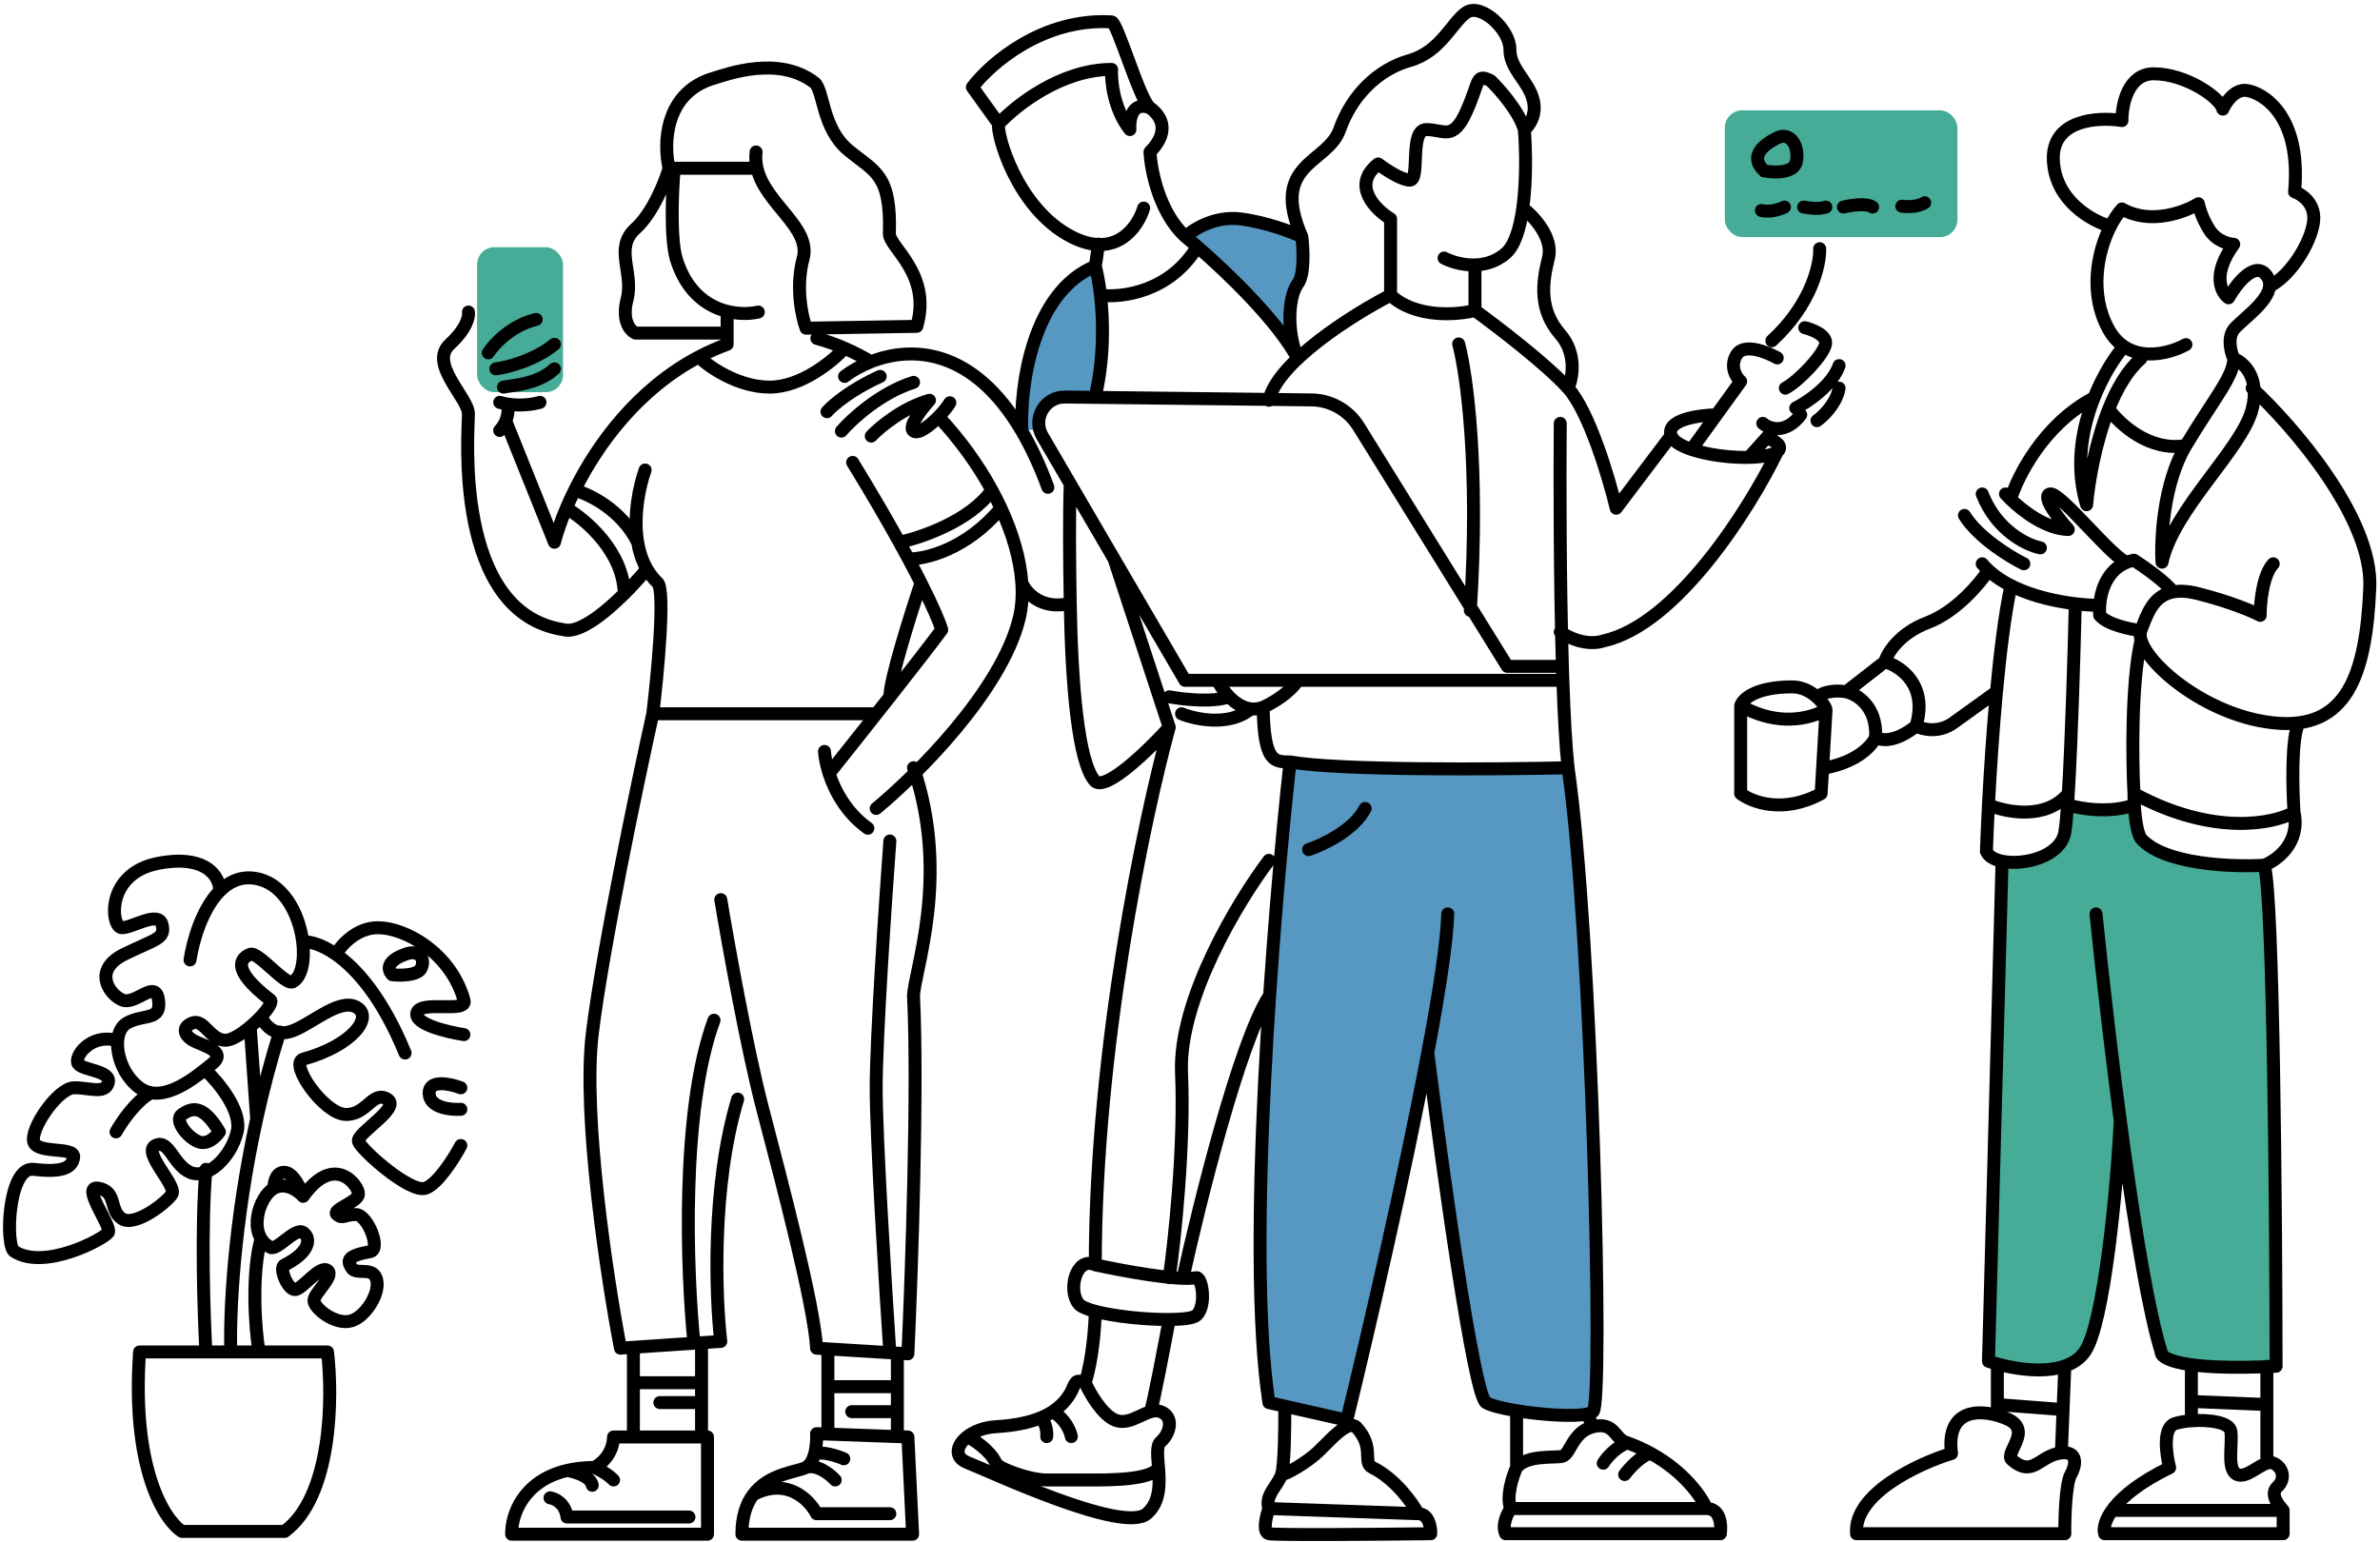 <svg width="551" height="357" viewBox="0 0 551 357" fill="none" xmlns="http://www.w3.org/2000/svg">
<path d="M363.246 177.688L299.328 176.62C291.008 249.092 292.331 304.721 294.033 323.476L311.758 328.946L330.577 246.011C334.078 270.301 341.518 319.8 343.269 323.476C345.457 328.071 366.464 329.165 367.996 327.196C373.423 317.042 367.091 223.294 363.246 177.688Z" fill="#5798C2"/>
<path d="M240.027 99.544H236.52C236.52 74.395 247.518 64.124 253.017 62.133C256.654 69.511 254.966 85.211 253.667 92.139C252.671 91.966 249.666 91.724 245.613 92.139C241.56 92.555 240.2 97.249 240.027 99.544Z" fill="#5798C2"/>
<path d="M298.612 79.019L274.581 54.468C281.959 46.778 295.581 51.264 301.47 54.468V64.081C297.833 71.771 298.049 77.244 298.612 79.019Z" fill="#5798C2"/>
<path d="M482.047 313.626C476.865 319.918 465.545 317.019 460.533 314.782L463.309 199.349L472.562 197.961C478.114 195.925 479.194 189.71 479.04 186.857H495.001V193.565C501.664 200.968 516.901 201.276 523.686 200.505C527.388 218.642 527.388 284.247 526.925 314.782C515.636 318.113 504.64 315.399 500.553 313.626L491.531 263.658C490.529 277.692 487.229 307.333 482.047 313.626Z" fill="#46AC97"/>
<rect x="110.456" y="57.243" width="19.892" height="33.568" rx="4" fill="#46AC97"/>
<path d="M108.453 72.251C108.649 73.235 108.059 76.106 104.126 79.724C99.21 84.247 108.453 92.114 108.453 95.85C108.453 99.587 104.716 141.868 130.478 145.801C133.941 146.806 139.855 142.122 144.519 137.49M149.357 132.232C148.121 133.715 146.425 135.598 144.519 137.49M149.357 108.829C148.021 112.546 146.584 119.332 147.628 125.559M151.127 165.27C152.242 156.093 154.038 137.187 152.307 134.985C149.623 132.472 148.223 129.106 147.628 125.559M151.127 165.27H202.848M151.127 165.27C147.415 182.051 139.416 220.361 137.119 239.359C134.823 258.357 140.512 295.814 143.643 312.168L146.642 311.966M170.783 254.495C164.729 274.537 165.651 300.251 166.869 310.602L162.415 310.903M160.669 311.02C158.995 294.788 157.579 257.105 165.303 236.228M160.669 311.02L146.642 311.966M160.669 311.02L162.415 310.903M166.869 208.304C168.609 218.743 172.976 243.013 176.525 256.583C180.961 273.545 188.529 302.251 189.051 312.168L191.669 312.33M211.494 177.772C220.14 203.085 211.494 225.267 211.494 230.747C212.538 251.833 211.059 294.683 210.189 313.473L207.754 313.323M206.014 194.734C204.958 209 202.848 240.403 202.848 251.885C202.848 263.368 204.958 297.556 206.014 313.215M206.014 313.215L191.669 312.33M206.014 313.215L207.754 313.323M146.642 311.966V320.168M146.642 332.729H142.042C141.92 336.773 139.03 339.112 137.6 339.775M146.642 332.729H162.415M146.642 332.729V320.168M137.6 339.775C138.547 340.184 140.761 341.338 142.042 342.686M137.6 339.775C135.223 339.794 133.122 340.049 131.27 340.486M162.415 332.729H163.794V355.246H118.453C118.366 350.92 120.999 342.907 131.27 340.486M162.415 332.729V324.764M162.415 310.903V320.168M162.415 320.168H146.642M162.415 320.168V324.764M162.415 324.764H152.765M131.27 340.486C133.06 340.759 136.734 341.828 137.119 343.911M127.337 346.822C128.478 346.975 130.863 348.078 131.27 351.264H159.505M186.617 339.775C184.672 340.856 178.078 341.098 174.361 346.094M186.617 339.775C189.173 338.974 192.175 341.381 193.357 342.686M186.617 339.775C187.588 339.236 188.197 338.064 188.564 336.742M206.014 350.498H189.051C187.422 347.306 182.203 341.957 174.361 346.094M174.361 346.094C172.809 348.18 171.759 351.095 171.759 355.246H211.279L210.189 332.729L207.754 332.641M195.349 337.784C193.736 337.089 190.122 335.908 188.564 336.742M188.564 336.742C189.033 335.06 189.111 333.135 189.051 331.963L191.669 332.058M191.669 332.058L207.754 332.641M191.669 332.058V321.087M191.669 312.33V321.087M207.754 332.641V326.864M207.754 313.323V321.087M207.754 321.087H191.669M207.754 321.087V326.864M207.754 326.864H197.187M190.88 173.989C190.959 175.23 191.274 177.038 191.94 179.095M200.918 191.776C195.957 188.219 193.26 183.169 191.94 179.095M113.039 81.708C114.331 79.694 118.358 75.325 124.134 73.959M114.8 85.406C117.383 85.082 123.712 83.491 128.361 79.724M116.562 89.632C117.97 89.28 124.486 89.104 128.361 85.406M125.015 93.155C123.73 93.55 120.689 94.079 117.49 93.563M115.681 93.155C116.282 93.333 116.889 93.466 117.49 93.563M117.49 93.563C117.681 94.319 117.753 95.861 117.089 97.485M115.681 99.671C116.339 98.969 116.789 98.219 117.089 97.485M117.089 97.485L128.361 125.559C128.933 123.365 129.841 120.669 131.109 117.679M131.109 117.679C135.505 120.217 144.343 127.734 144.519 137.49M131.109 117.679C131.676 116.342 132.315 114.945 133.027 113.509M133.027 113.509C136.334 114.384 143.884 118.018 147.628 125.559M133.027 113.509C138.288 102.911 147.581 90.128 161.763 82.653M191.94 179.095C195.348 174.828 200.823 167.938 206.014 161.339M197.396 107.067C201.8 114.246 205.369 120.395 208.224 125.559M213.223 134.985C216.092 140.681 217.556 144.236 218.027 145.801C215.633 149.043 210.953 155.059 206.014 161.339M213.223 134.985C210.82 142.136 206.014 157.418 206.014 161.339M213.223 134.985C212.38 133.312 211.416 131.455 210.321 129.409M202.848 187.197C212.184 179.507 231.878 159.935 235.964 143.17C236.58 140.641 236.766 137.887 236.567 134.985M189.119 78.362C191.277 78.943 193.417 79.703 195.526 80.621M210.321 129.409C214.11 129.506 223.699 127.295 231.733 117.679M210.321 129.409C209.669 128.193 208.971 126.909 208.224 125.559M231.733 117.679C231.089 116.287 230.388 114.895 229.634 113.509M231.733 117.679C234.483 123.622 236.196 129.561 236.567 134.985M208.224 125.559C213.251 124.511 224.57 120.635 229.634 113.509M229.634 113.509C226.392 107.55 222.171 101.709 217.282 96.508M161.763 82.653C163.848 81.554 166.039 80.57 168.338 79.724V77.119M161.763 82.653C164.19 84.98 170.874 89.632 178.2 89.632C185.526 89.632 192.803 83.625 195.526 80.621M195.526 80.621C197.596 81.523 199.636 82.577 201.634 83.762M168.338 72.251V77.119M175.558 72.251C170.803 73.349 160.342 72.409 156.538 59.87C155.16 55.046 155.637 43.833 156.07 39.255M175.044 35.188C174.893 36.514 174.987 37.766 175.263 38.959M175.263 38.959C177.182 47.256 187.879 52.681 185.93 59.87C184.147 66.449 185.645 73.359 186.616 75.992L212.247 75.563C215.762 63.476 205.904 57.304 205.904 54.132C206.332 40.245 202.475 39.817 196.389 34.759C190.302 29.701 190.731 20.958 188.588 19.157C180.273 12.728 168.338 17.186 165.186 18.129C153.802 21.489 153.584 33.416 154.899 38.959M175.263 38.959H154.899M154.899 38.959C153.983 42.107 151.144 49.311 147.121 52.945C142.091 57.488 146.796 63.1 145.174 69.331C143.876 74.317 145.931 76.6 147.121 77.119H168.338M195.526 87.151C197.208 85.888 199.281 84.689 201.634 83.762M242.598 112.84C240.729 107.77 238.701 103.463 236.565 99.823M191.451 95.33C192.737 93.871 197.001 90.193 203.777 87.151M194.792 99.823C197.173 97.058 203.846 90.93 211.495 88.534M201.704 100.975C203.624 98.94 209.007 94.432 215.182 92.681C213.377 94.678 210.114 98.901 211.495 99.823C212.618 100.572 215.2 98.645 217.282 96.508M219.905 93.257C219.38 94.144 218.404 95.357 217.282 96.508M236.565 99.823C236.126 89.601 238.913 67.656 253.574 61.645M236.565 99.823C225.353 80.713 211.191 79.995 201.634 83.762M253.574 61.645C253.726 60.736 254.084 58.44 254.297 56.526M253.574 61.645C253.982 63.138 254.444 65.456 254.778 68.35M253.574 91.805C255.623 82.976 255.478 74.403 254.778 68.35M264.774 48.17C263.468 52.591 258.291 60.106 248.027 54.801C235.198 48.17 230.556 30.53 231.219 28.674M231.219 28.674L225.118 20.185C229.23 14.748 241.432 4.111 257.347 5.066C258.673 5.066 263.846 23.236 266.233 24.96M231.219 28.674C235.065 24.474 245.676 16.074 257.347 16.074C257.196 18.724 257.833 25.22 261.591 30C261.414 27.657 262.095 23.368 266.233 24.96M266.233 24.96C268.62 26.684 271.14 30.163 266.233 35.188C266.454 39.444 268.408 49.326 274.456 54.801M274.456 54.801C275.257 55.457 276.176 56.232 277.182 57.103M274.456 54.801C276.224 53.121 281.247 49.947 287.188 50.69C293.13 51.432 299.125 53.74 301.38 54.801M254.778 68.35C259.618 68.994 270.875 67.645 277.182 57.103M277.182 57.103C284.341 63.304 295.893 74.438 300.451 83.051C297.623 76.222 298.446 68.35 300.451 65.697C302.055 63.574 301.738 57.548 301.38 54.801M301.38 54.801C293.904 37.713 307.368 37.959 310.156 30C312.944 22.04 319.06 16.074 326.327 14.025C333.594 11.975 336.178 5.066 339.524 2.872C342.87 0.679 349.561 6.776 349.561 11.422C349.561 16.069 353.836 18.671 354.951 23.132C355.843 26.701 353.96 29.198 352.907 30M247.773 112.033C247.512 118.949 247.606 129.959 247.773 139.71M270.694 168.401C266.106 173.481 256.259 183.099 253.574 180.936C249.527 176.717 248.083 157.837 247.773 139.71M270.694 168.401L257.917 129.409M270.694 168.401C264.987 189.097 253.574 242.964 253.574 292.867M236.567 134.985C237.519 137.232 241.094 141.322 247.773 139.71M421.278 57.582C421.417 61.171 419.397 70.459 410.199 78.905M411.453 82.877C409.014 81.483 403.718 79.386 402.046 82.145C400.374 84.904 401.976 87.406 402.987 88.312L397.395 96.046M391.803 103.781L397.395 96.046M397.395 96.046C393.371 96.116 385.636 97.175 386.89 100.854M386.89 100.854C388.458 105.453 407.272 107.439 411.453 104.617M386.89 100.854L374.171 117.679C372.5 110.689 367.932 95.342 363.027 89.879M411.453 104.617C413.125 103.196 410.617 101.934 409.154 101.481M411.453 104.617C405.126 117.63 388.236 144.602 371.292 148.386C367.343 149.702 362.929 147.563 361.216 146.329M405.391 105.349L410.826 99.287M408.108 98.032C409.572 99.287 413.376 100.645 416.888 96.046M417.829 75.874C419.571 76.292 422.971 77.63 422.637 79.636C422.219 82.145 416.47 88.207 413.334 89.879M415.738 94.478C418.421 93.12 424.184 89.252 425.772 84.653M420.651 97.405C422.114 96.36 425.187 93.391 425.772 89.879M363.027 89.879C358.123 84.417 346.615 75.61 341.475 71.889M363.027 89.879C364.053 87.603 365.126 81.922 361.216 77.406C356.328 71.762 356.996 65.697 358.483 59.749C359.672 54.99 355.02 50.047 352.545 48.17M341.475 71.889C337.362 72.945 327.697 73.714 321.939 68.35M341.475 71.889V61.645M321.939 68.35C313.371 72.76 295.741 83.801 293.767 92.681M321.939 68.35V50.69C318.375 48.503 312.809 42.895 319.06 37.959C320.615 39.151 324.245 41.571 326.327 41.719C328.929 41.905 326.141 30 330.23 30C334.319 30 336.364 32.798 339.524 25.734C342.684 18.671 341.568 16.998 345.1 18.671C347.207 20.718 351.717 25.849 352.907 30M334.319 59.749C337.046 61.174 343.725 62.946 348.632 58.633C350.708 56.809 351.904 52.788 352.545 48.17M352.907 30C353.264 34.469 353.419 41.875 352.545 48.17M337.699 79.636C339.499 86.291 342.558 107.947 340.399 141.335M361.216 98.032C361.109 111.145 361.137 134.948 361.719 154.292M363.027 177.772C346.279 178.154 309.959 178.419 298.664 176.426M363.027 177.772C368.569 215.833 371.292 324.764 368.819 326.864C368.547 327.095 368.079 327.275 367.455 327.41M363.027 177.772C362.494 172.857 362.104 165.696 361.824 157.531M298.664 176.426C294.926 176.426 292.642 176.426 292.435 163.76M298.664 176.426C294.804 211.292 288.42 289.771 293.767 324.764L297.44 325.594M292.435 163.76C294.318 162.929 298.559 160.521 300.451 157.531M292.435 163.76C291.446 164.144 290.491 164.244 289.582 164.135M281.845 157.531C282.399 158.629 283.344 160.076 284.578 161.339M270.694 161.339C273.741 161.916 280.785 162.725 284.578 161.339M284.578 161.339C285.941 162.734 287.655 163.905 289.582 164.135M273.54 165.27C276.829 166.609 284.643 168.256 289.582 164.135M253.574 292.867C259.638 294.208 272.817 296.68 277.014 295.839C278.326 295.839 279.346 302.367 277.014 304.554C276.322 305.203 273.869 305.505 270.694 305.529M253.574 292.867C249.081 290.801 247.136 298.869 249.759 301.93C250.303 302.564 251.692 303.143 253.574 303.641M273.892 295.839C277.695 278.515 286.993 241.242 293.767 230.747M293.767 199.213C286.719 208.539 272.807 231.442 273.54 248.442C274.273 265.442 271.948 287.123 270.694 295.839M311.798 328.837C316.837 308.202 325.301 271.631 330.547 243.767M311.798 328.837L297.44 325.594M311.798 328.837L311.829 330.351M335.173 211.608C334.984 218.112 333.167 229.854 330.547 243.767M330.547 243.767C333.86 270.066 341.194 323.083 344.027 324.764C345.165 325.439 347.875 326.113 351.112 326.649M302.944 196.733C306.249 195.642 313.498 192.206 316.048 187.197M253.574 303.641C253.517 306.918 252.966 314.812 251.217 320.168M253.574 303.641C258.074 304.833 265.391 305.569 270.694 305.529M251.217 320.168C252.286 322.554 255.181 327.627 258.213 328.837C262.002 330.351 265.646 325.709 268.707 326.864C271.767 328.019 271.039 331.808 268.707 333.849C267.706 334.725 267.994 337.041 268.21 339.775M251.217 320.168C248.86 319.249 249.031 320.168 248.027 322.189C246.964 324.181 245.474 325.703 243.69 326.864M270.694 305.529C269.594 311.478 267.191 324.075 266.375 326.864M248.027 332.641C247.814 331.415 246.647 328.544 243.69 326.864M243.69 326.864C242.816 327.432 241.872 327.914 240.873 328.322M242.326 332.641C242.426 331.687 242.276 329.488 240.873 328.322M240.873 328.322C237.792 329.578 234.189 330.131 230.521 330.351C227.803 330.514 225.511 331.444 223.962 332.646M223.962 332.646C221.358 334.668 220.855 337.457 223.962 338.659C228.917 340.575 259.962 355.246 265.5 350.498C268.662 347.787 268.499 343.412 268.21 339.775M223.962 332.646C225.6 333.485 229.206 335.862 230.521 338.659C230.521 339.775 238.1 342.686 242.326 342.686C246.553 342.686 249.031 342.686 252.529 342.686C256.027 342.686 266.84 342.809 268.21 339.775M297.44 325.594C297.482 329.997 297.39 339.329 296.69 341.428M296.69 341.428C295.816 344.051 292.739 346.238 293.767 349.298M296.69 341.428C297.711 341.428 302.52 338.659 305.144 336.181C307.057 334.374 309.718 331.298 311.829 330.351M293.767 349.298C293.133 351.096 292.245 354.778 293.767 355.128C295.29 355.478 319.379 355.274 331.233 355.128C331.281 353.585 330.766 350.498 328.318 350.498M293.767 349.298L328.318 350.498M328.318 350.498C327.006 348.025 323.042 342.418 317.678 339.775C315.346 338.659 318.407 335.108 313.889 330.351C313.322 329.941 312.614 329.999 311.829 330.351M351.112 326.649V339.775M351.112 326.649C356.844 327.597 364.227 328.108 367.455 327.41M351.112 339.775C350.199 341.784 348.647 346.5 349.743 349.298M351.112 339.775C353.648 336.811 359.799 337.638 361.694 337.201C363.589 336.764 364.026 331.517 368.819 330.351M349.743 349.298C348.966 350.416 347.644 353.146 348.577 355.128H398.277C398.569 353.185 398.335 349.298 395.071 349.298M349.743 349.298H395.071M395.071 349.298C393.894 346.489 389.866 340.758 382.22 336.544M368.819 330.351C373.611 329.185 373.791 332.829 376.123 333.849C376.341 333.924 376.556 334 376.769 334.077M368.819 330.351L367.455 327.41M371.168 338.804C371.89 337.645 374.021 335.076 376.769 334.077M376.769 334.077C378.759 334.8 380.574 335.637 382.22 336.544M376.123 341.428C377.273 339.921 380.102 336.834 382.22 336.544M361.824 157.531H274.334L241.305 100.953C238.954 96.926 241.894 91.874 246.557 91.929L303.63 92.597C308.075 92.649 312.185 94.969 314.527 98.747L348.962 154.292H361.719M361.824 157.531C361.787 156.467 361.752 155.387 361.719 154.292M477.231 336.418C480.885 336.007 480.8 338.966 479.414 341.428C478.233 343.527 477.998 351.436 478.027 355.128H429.809C429.1 345.868 444.178 338.88 451.806 336.544C450.619 327.532 456.509 326.054 462.412 327.739M477.231 336.418C476.991 336.445 476.734 336.487 476.461 336.544C472.032 337.472 470.408 342.048 465.832 338.063C463.765 336.544 470.999 331.124 464.503 328.466C463.814 328.184 463.113 327.94 462.412 327.739M477.231 336.418L477.629 326.389M478.027 316.36L477.629 326.389M462.412 327.739V325.218M462.412 316.36V325.218M462.412 325.218L477.629 326.389M528.577 349.726V355.128H487.239C486.599 352.786 488.715 346.448 502.298 339.834C501.51 336.832 500.644 330.592 503.479 329.647C504.45 329.324 505.831 329.089 507.333 328.979M528.577 349.726H489.01M528.577 349.726C527.691 348.692 525.329 346.035 527.248 344.263C529.167 342.492 528.577 339.834 526.362 338.801C525.9 338.585 525.374 338.62 524.808 338.801M524.808 338.801C522.66 339.486 519.933 342.27 517.947 341.428C515.437 340.364 516.914 334.372 516.471 331.419C516.149 329.275 511.314 328.688 507.333 328.979M524.808 338.801V325.218M524.808 316.36V325.218M507.333 328.979V324.499M507.333 316.36V324.499M524.808 325.218L507.333 324.499M524.203 200.337C526.33 207.292 526.916 280.584 526.943 316.36C505.019 317.443 500.063 314.564 500.326 312.99C494.72 295.25 487.94 238.011 485.251 211.608M524.203 200.337C527.131 199.206 532.609 195.177 531.099 188.105M524.203 200.337C516.879 200.799 500.913 200.207 495.639 194.134C494.701 192.61 494.279 189.129 494.121 186.358M531.099 188.105C526.337 190.781 512.259 193.655 494.041 183.747M531.099 188.105C530.732 182.657 530.437 170.882 532.195 167.366M494.041 183.747C493.641 176.153 493.402 158.451 495.639 148.386M494.041 183.747C494.041 184.438 494.064 185.351 494.121 186.358M480.457 139.799C480.193 151.048 479.581 171.511 478.835 183.747M465.475 136.004C464.142 142.289 463.059 151.052 462.208 160.196M460.353 186.358C460.136 190.528 459.98 194.224 459.882 197.131C460.351 198.276 461.715 199.043 463.501 199.415M460.353 186.358C464.375 188.084 473.702 189.979 478.835 183.747M460.353 186.358C460.757 178.608 461.369 169.216 462.208 160.196M478.835 183.747C478.779 184.666 478.722 185.539 478.665 186.358M478.665 186.358C478.46 189.283 478.246 191.521 478.027 192.736C477.018 198.355 468.566 200.47 463.501 199.415M478.665 186.358C481.447 187.228 488.432 188.447 494.121 186.358M463.501 199.415L460.353 315.189C465.923 317.119 478.18 319.381 482.655 312.99C487.129 306.599 490.132 274.921 490.864 259.406M521.407 89.879C530.764 98.557 549.31 119.931 548.638 136.004C547.797 156.095 543.427 169.224 526.282 167.366C509.137 165.508 493.74 151.052 495.639 146.01M495.639 146.01C493.191 145.727 487.856 144.624 486.108 142.48C486.051 141.819 486.042 141.025 486.108 140.161M495.639 146.01C497.068 142.215 498.469 137.94 503.085 137.062M526.282 130.545C523.861 133.1 523.256 139.566 523.256 142.48C521.575 141.586 516.331 139.327 508.8 137.437C506.47 136.852 504.604 136.773 503.085 137.062M503.085 137.062C501.561 134.873 496.421 131.245 494.041 129.705C493.472 129.823 492.942 129.982 492.447 130.174M486.108 140.161C486.377 136.644 487.887 131.948 492.447 130.174M486.108 140.161C480.175 140.169 467.318 138.515 460.353 132.061M458.907 130.545C459.353 131.078 459.837 131.583 460.353 132.061M468.549 130.545C465.288 128.938 457.971 124.447 454.795 119.342M472.377 126.858C469.258 126.231 462.196 122.859 458.907 114.38M464.295 114.38C464.621 114.743 465.018 115.155 465.475 115.598M492.447 130.174C489.255 129.573 476.773 113.529 474.504 114.38C472.689 115.06 476.635 120.146 478.835 122.604C473.801 122.506 468.407 118.438 465.475 115.598M460.353 132.061C458.406 135.053 452.866 141.661 446.287 144.157C439.708 146.652 436.928 151.246 436.361 153.232M436.361 153.232C439.953 154.224 446.429 158.591 443.593 168.12M436.361 153.232L427.428 160.196M443.593 168.12C445.058 168.894 448.839 169.826 452.242 167.366C455.645 164.906 460.304 161.561 462.208 160.196M443.593 168.12C438.602 172.09 435.274 171.476 434.234 170.672M427.428 160.196C429.839 160.711 434.575 163.526 434.234 170.672M427.428 160.196C425.982 159.907 422.602 159.754 420.651 161.456M434.234 170.672C433.544 172.427 430.281 176.304 422.749 177.772M402.987 163.441V183.747C405.557 185.738 412.88 188.527 421.615 183.747L422.749 164.433M402.987 163.441C409.987 167.366 416.888 167.366 422.749 164.433M402.987 163.441C403.367 161.976 406.292 159.045 414.95 159.045C419.488 159.045 422.808 163.419 422.749 164.433M465.475 115.598C467.049 110.387 473.039 98.435 484.401 92.31M517.14 83.042C519.343 83.844 523.28 87.303 521.407 94.717C519.066 103.985 503.178 117.868 500.53 130.174C500.209 124.774 500.867 111.809 506.067 103.142M517.14 83.042C517.14 87.134 512.566 92.31 506.067 103.142M517.14 83.042C516.498 81.637 515.599 78.323 517.14 76.301C518.717 74.231 525.021 70.143 525.43 66.284M506.067 103.142C497.689 104.683 490.661 98.167 488.194 94.717M491.262 80.755C486.608 86.411 478.455 101.552 483.077 116.864C483.522 111.694 485.062 102.583 488.194 94.717M495.639 83.042C492.515 85.746 490.069 90.008 488.194 94.717M506.067 79.792C502.016 82.039 492.77 84.486 488.194 76.301C483.681 68.227 485.476 58.503 488.585 52.395M488.585 52.395C489.415 50.764 490.339 49.392 491.262 48.377C497.81 52.132 505.786 49.139 508.955 47.173C509.116 48.096 509.846 50.592 511.483 53.191C513.12 55.791 515.936 56.521 517.14 56.562C512.037 63.591 514.211 67.755 515.936 68.959C517.76 65.749 522.07 60.221 524.723 63.783C525.323 64.59 525.521 65.431 525.43 66.284M488.585 52.395C484.342 51.216 475.759 46.499 475.374 37.062C474.989 27.626 485.805 27.032 491.262 27.915C491.222 24.304 492.634 17.082 498.604 17.082C506.067 17.082 514.011 22.619 514.612 25.267C515.295 23.702 517.333 20.645 520.029 20.934C523.399 21.295 532.908 26.23 531.223 44.405C532.667 44.886 535.58 46.74 535.676 50.303C535.797 54.756 530.832 63.609 525.43 66.284" stroke="black" stroke-width="3" stroke-linecap="round" stroke-linejoin="round"/>
<path d="M59.992 313.045C59.047 307.843 58.174 294.931 60.444 286.797M70.189 277.008C69.076 275.757 66.163 273.631 63.42 275.132M70.189 277.008C77.494 266.745 83.19 274.663 82.989 276.539C82.788 278.416 76.69 280.091 78.03 281.23C79.37 282.37 79.84 281.163 82.453 281.23C85.067 281.297 88.284 289.205 85.737 289.809C80.041 290.814 80.443 292.02 81.381 293.562C82.319 295.103 85.268 293.696 86.608 295.17C88.954 297.851 85.134 304.686 81.381 305.826C77.628 306.965 72.669 302.877 72.685 301.134C72.701 299.392 77.561 295.438 75.819 294.165C74.076 292.891 70.189 298.253 68.447 298.588C66.704 298.923 64.426 293.495 65.9 292.891C71.808 289.943 72.066 286.659 70.189 285.386C68.313 284.112 64.158 289.742 62.549 288.803C57.121 285.788 59.992 277.008 63.42 275.132M70.189 277.008C69.608 275.199 67.937 271.553 65.9 271.446C63.863 271.339 63.398 273.859 63.42 275.132M53.433 313.045C53.13 304.065 54.131 283.104 59.425 259.072M64.76 238.953C62.624 245.767 60.866 252.533 59.425 259.072M59.425 259.072L57.927 237.77M47.676 313.045C47.194 304.513 46.519 284.109 47.676 270.757M47.676 247.89C50.575 250.606 56.081 257.247 54.904 262.083C53.433 268.129 47.939 273.187 43.996 271.446C40.053 269.706 39.133 263.66 35.979 265.237C32.825 266.814 41.105 274.568 39.79 276.539C38.476 278.511 31.248 284.162 28.225 282.191C25.203 280.219 27.174 275.959 22.837 275.132C18.5 274.305 25.991 283.974 25.071 285.386C24.151 286.797 10.483 294.232 3.387 289.809C1.152 288.803 1.809 270.068 7.723 270.757C13.637 271.446 16.66 270.757 17.054 267.997C17.449 265.237 7.723 267.515 7.723 263.843C7.723 260.172 13.641 251.999 17.054 251.881C20.468 251.762 24.345 253.503 25.071 250.697C25.798 247.89 19.144 247.854 18.099 246.314C17.054 244.775 20.823 239.327 26.863 240.866M26.863 262.083C28.048 259.946 31.269 255.173 34.68 253.184M43.996 222.272C44.658 217.838 46.754 210.607 50.739 206.458M50.739 206.458C52.823 204.29 55.423 202.964 58.605 203.322C65.516 204.099 69.268 211.578 70.073 218.04M50.739 206.458C51.282 204.503 49.13 197.518 36.694 199.887C24.258 202.256 25.679 214.81 28.225 214.81C30.771 214.81 36.694 210.783 37.523 214.099C38.352 217.416 35.979 217.416 28.759 220.969C21.538 224.522 25.071 230.088 28.225 231.51C31.379 232.931 35.979 226.535 36.694 231.51C37.408 236.484 33.378 234.707 29.469 236.839C25.561 238.971 26.863 247.89 32.312 251.881C37.76 255.872 45.458 249.275 49.13 246.314C52.801 243.354 46.643 242.05 44.629 240.866C42.616 239.682 42.023 237.77 44.629 236.839C47.235 235.908 48.656 240.866 52.209 240.866C54.3 240.866 58.033 237.953 60.444 235.363M70.073 218.04C70.617 222.409 69.812 226.313 67.724 227.364C65.9 228.075 59.736 220.258 57.927 220.969C56.118 221.679 52.873 224.066 62.549 231.51C63.168 231.899 62.129 233.552 60.444 235.363M70.073 218.04C71.792 217.972 74.541 218.715 77.772 220.969M93.781 243.827C88.598 231.185 82.638 224.363 77.772 220.969M77.772 220.969C78.923 218.916 82.482 214.81 87.503 214.81C93.781 214.81 104.322 220.613 107.401 231.51C108.467 234.826 97.215 231.408 96.505 234.589C95.936 237.134 103.532 238.966 107.401 239.563M60.444 235.363C61.055 236.954 63.2 239.899 66.895 238.953C71.514 237.77 78.298 230.973 82.453 233.168C86.608 235.363 81.702 242.075 70.189 245.248C66.895 246.314 74.949 257.803 79.924 258.039C84.898 258.276 86.201 252.473 89.635 254.486C93.07 256.5 82.384 262.422 82.989 264.317C83.595 266.212 94.965 276.354 98.518 275.132C101.361 274.154 105.151 268.128 106.69 265.237M106.69 256.855C104.282 257.013 99.442 256.5 99.347 253.184C99.252 249.867 104.203 250.933 106.69 251.881M90.82 225.706C92.675 225.903 96.599 225.895 97.452 224.285C98.518 222.272 97.334 219.666 93.781 220.969C90.228 222.272 89.28 224.048 90.82 225.706ZM50.788 262.083C50.038 263.222 47.993 265.264 45.813 264.317C43.089 263.132 40.288 259.224 42.142 258.039C43.996 256.855 46.672 255.112 50.788 262.083ZM32.312 313.045H75.819C77.076 323.53 76.853 346.519 65.9 354.594H42.142C38.076 352.022 30.417 340.111 32.312 313.045Z" stroke="black" stroke-width="3" stroke-linecap="round" stroke-linejoin="round"/>
<rect x="399.319" y="25.558" width="53.849" height="29.33" rx="4" fill="#46AC97"/>
<path d="M407.785 48.733C408.566 48.955 410.727 49.107 413.121 47.941M417.572 47.941C418.621 48.171 421.117 48.493 422.713 47.941M426.78 47.941C428.417 47.531 432.059 46.958 433.533 47.941M440.295 47.733C441.395 47.904 443.994 47.984 445.59 46.941M408.438 39.569C410.689 40.004 415.329 40.183 415.881 37.42C416.572 33.967 414.577 30.437 411.507 31.895C408.438 33.353 404.755 36.193 408.438 39.569Z" stroke="black" stroke-width="3" stroke-linecap="round"/>
</svg>
